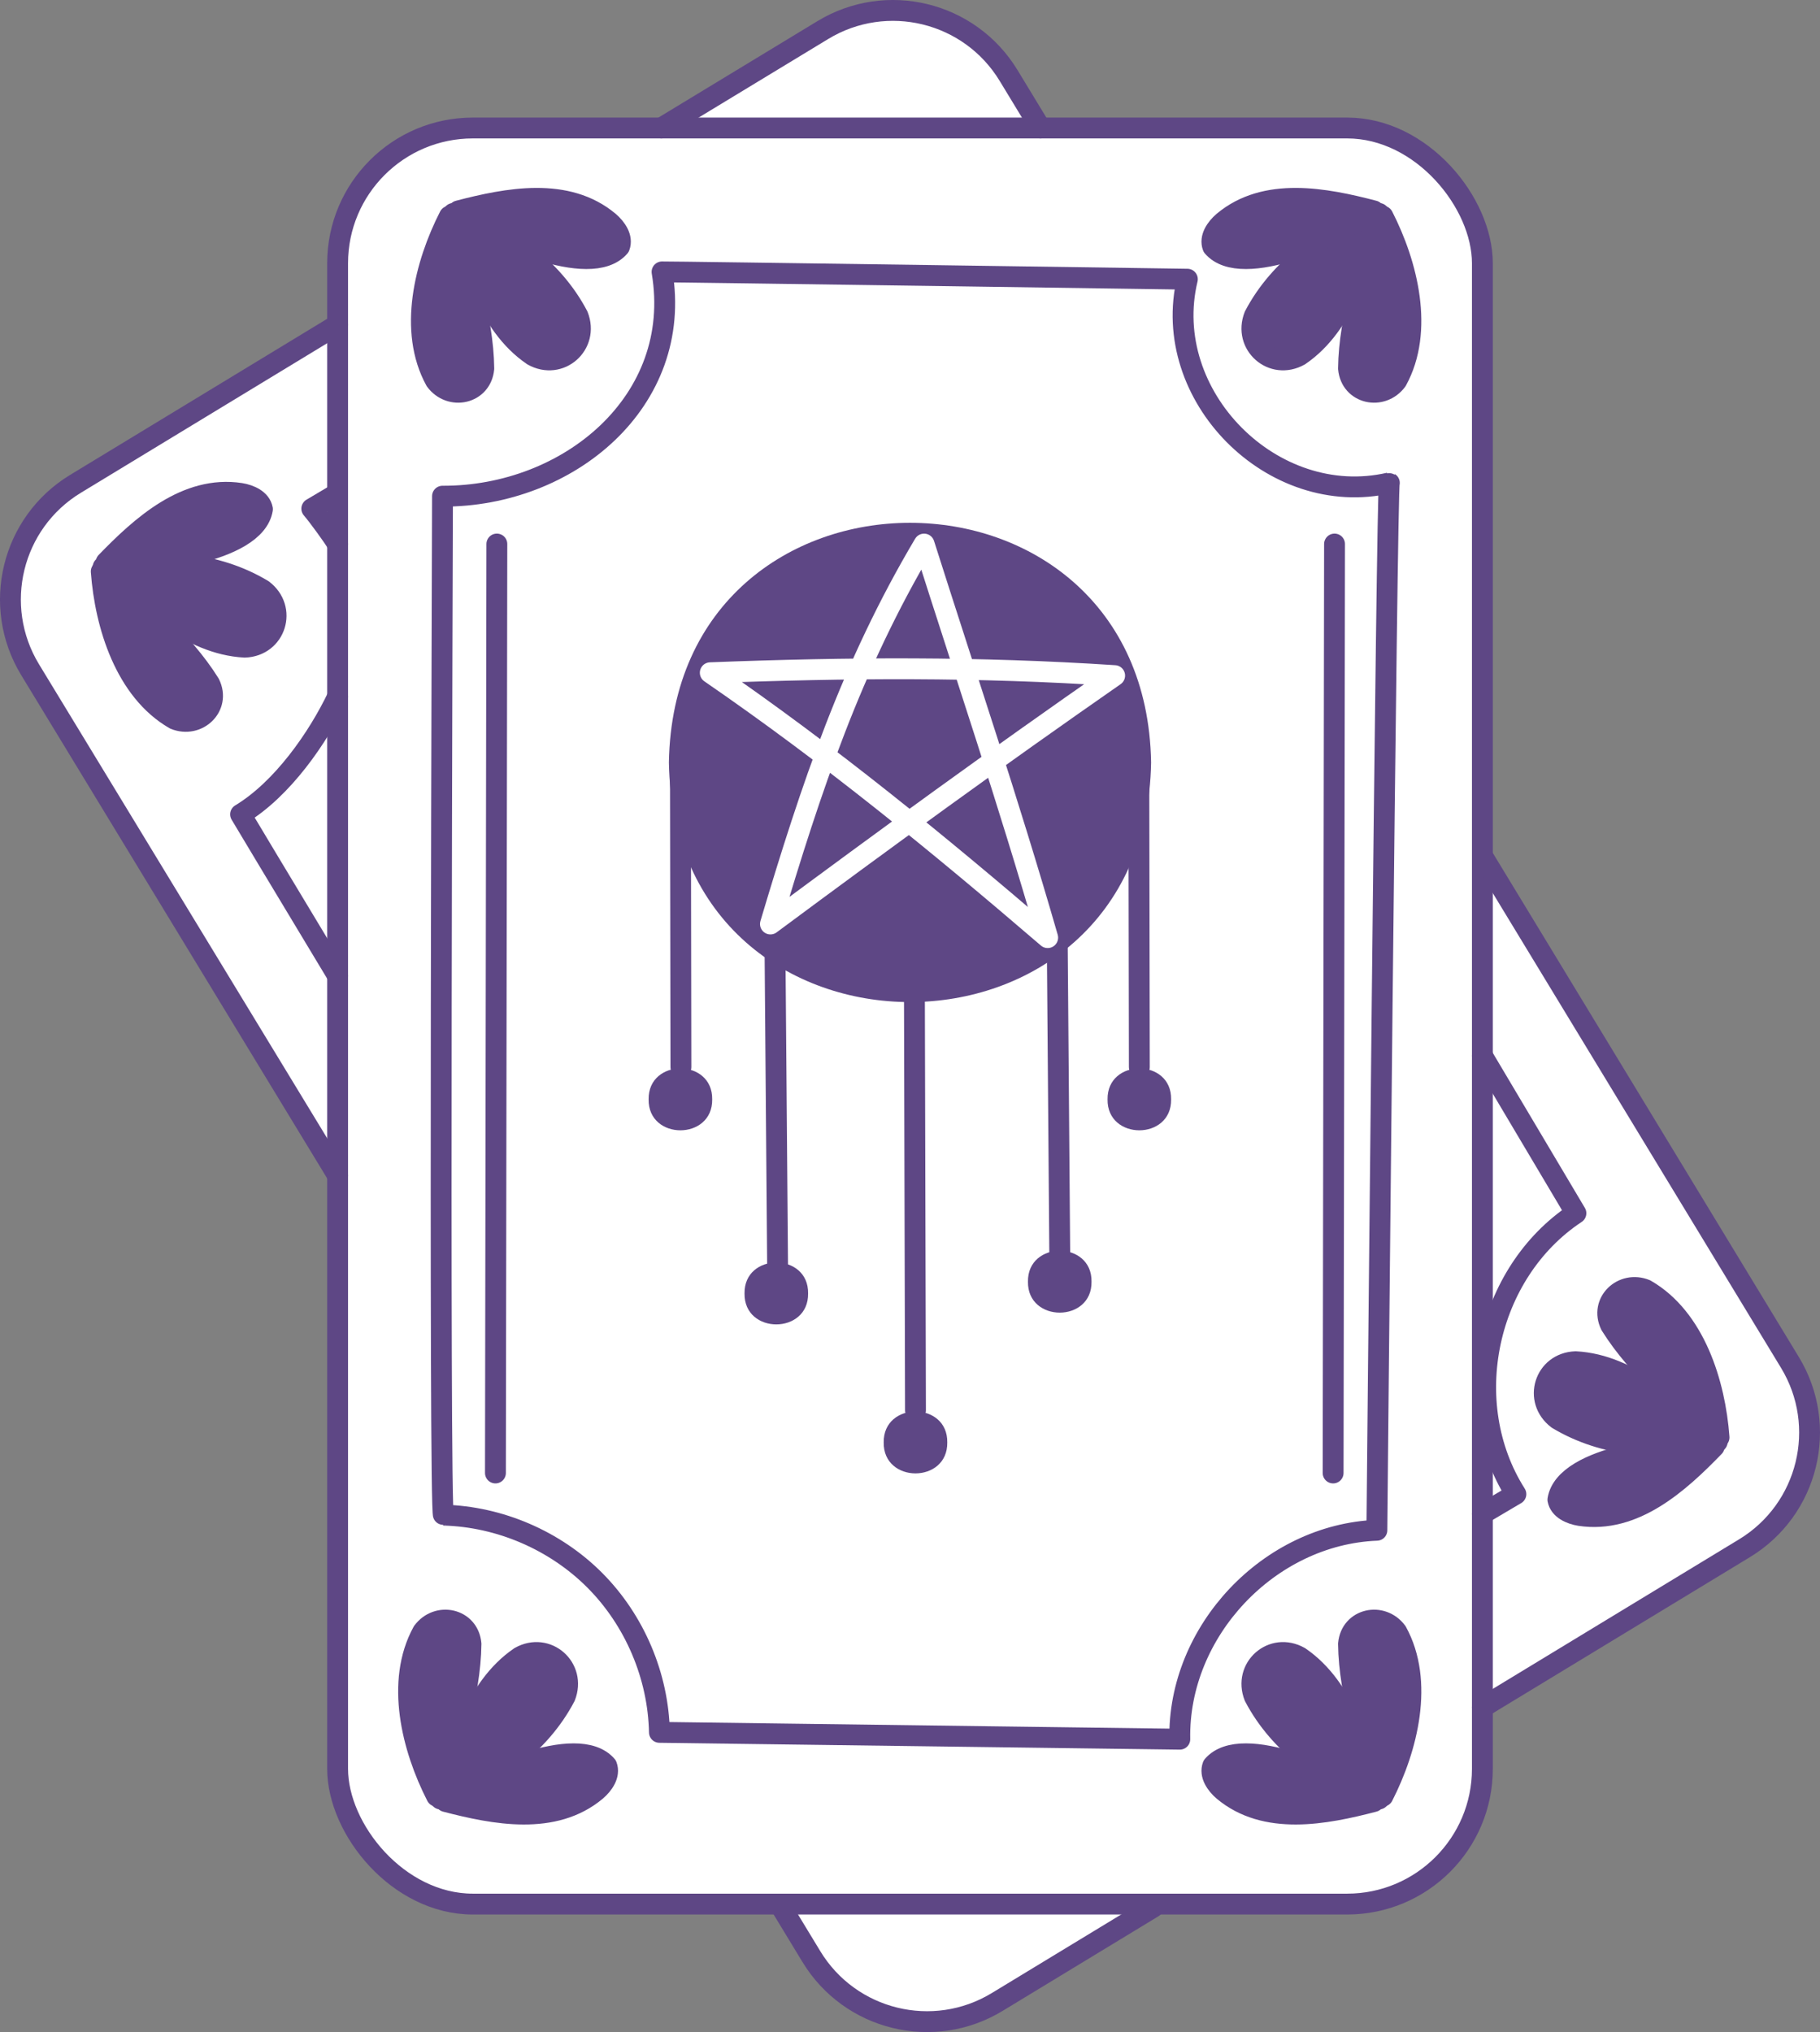 <?xml version="1.0" encoding="UTF-8"?> <svg xmlns="http://www.w3.org/2000/svg" viewBox="0 0 436.27 487.07"><rect x="0" y="0" width="436.27" height="487.07" fill="#808080" stroke="none"/><defs><style>.g,.h{fill:#fff;}.g,.i,.j,.k{stroke-linecap:round;stroke-linejoin:round;stroke-width:5px;}.g,.j,.k{stroke:#5e4785;}.l,.k{fill:#5e4785;}.i{stroke:#fff;}.i,.j{fill:none;}</style></defs><g id="a"></g><g id="b"><g id="c"><rect class="h" x="80.93" y="30.68" width="274.41" height="425.71" rx="32.42" ry="32.42" transform="translate(-94.23 147) rotate(-30.97)"></rect><rect class="g" x="80.93" y="30.68" width="274.41" height="425.71" rx="32.42" ry="32.42"></rect><path class="j" d="M106.07,118.93s-.86,244.38,.23,244.23c13.5,.35,26.79,6.08,36.32,15.66,9.52,9.58,15.18,22.9,15.45,36.41,0,0,124.12,1.64,124.74,1.64-.5-25.86,21.39-49.07,47.24-50.08,0,0,2.36-251.46,2.99-251.04-27.97,6.46-55.12-20.92-48.42-48.83,0,0-124.59-1.81-125.92-1.75,5.21,31.02-22.45,53.88-52.62,53.76Z"></path><path class="k" d="M108.66,51.16c4.62,11.9,8.02,26.5,19.04,34.03,6.5,3.66,13.56-2.59,10.83-9.5-6.1-11.61-17.22-19.3-29.87-24.53Z"></path><path class="k" d="M107.73,51.83c-5.9,11.53-9.89,27.46-3.33,39.39,3.55,4.79,11.02,3.2,11.57-2.9-.14-12.38-4.73-25.59-8.24-36.49Z"></path><path class="k" d="M109.89,50.55c11.71-3.06,26.01-5.83,36.08,2.61,1.75,1.5,3.34,3.81,2.53,5.97-7,8.18-31.33-3.27-38.61-8.58Z"></path><path class="k" d="M330.56,51.16c-4.62,11.9-8.02,26.5-19.04,34.03-6.5,3.66-13.56-2.59-10.83-9.5,6.1-11.61,17.22-19.3,29.87-24.53Z"></path><path class="k" d="M331.49,51.83c5.9,11.53,9.89,27.46,3.33,39.39-3.55,4.79-11.02,3.2-11.57-2.9,.14-12.38,4.73-25.59,8.24-36.49Z"></path><path class="k" d="M329.33,50.55c-11.71-3.06-26.01-5.83-36.08,2.61-1.75,1.5-3.34,3.81-2.53,5.97,7,8.18,31.33-3.27,38.61-8.58Z"></path><path class="k" d="M330.56,431.2c-4.62-11.9-8.02-26.5-19.04-34.03-6.5-3.66-13.56,2.59-10.83,9.5,6.1,11.61,17.22,19.3,29.87,24.53Z"></path><path class="k" d="M331.49,430.52c5.9-11.53,9.89-27.46,3.33-39.39-3.55-4.79-11.02-3.2-11.57,2.9,.14,12.38,4.73,25.59,8.24,36.49Z"></path><path class="k" d="M329.33,431.81c-11.71,3.06-26.01,5.83-36.08-2.61-1.75-1.5-3.34-3.81-2.53-5.97,7-8.18,31.33,3.27,38.61,8.58Z"></path><path class="k" d="M105.59,431.2c4.62-11.9,8.02-26.5,19.04-34.03,6.5-3.66,13.56,2.59,10.83,9.5-6.1,11.61-17.22,19.3-29.87,24.53Z"></path><path class="k" d="M104.66,430.52c-5.9-11.53-9.89-27.46-3.33-39.39,3.55-4.79,11.02-3.2,11.57,2.9-.14,12.38-4.73,25.59-8.24,36.49Z"></path><path class="k" d="M106.82,431.81c11.71,3.06,26.01,5.83,36.08-2.61,1.75-1.5,3.34-3.81,2.53-5.97-7-8.18-31.33,3.27-38.61,8.58Z"></path><g><path class="j" d="M276.4,457.17l-37.37,22.69c-15.3,9.29-35.25,4.42-44.54-10.89l-6.86-11.3"></path><path class="j" d="M355.78,205.87l73.28,120.69c9.29,15.3,4.42,35.25-10.89,44.54l-62.83,38.15"></path><path class="j" d="M158.53,30.68L197.23,7.21c15.3-9.29,35.25-4.42,44.54,10.89l7.64,12.58"></path><path class="j" d="M80.93,281.76L7.21,160.51c-9.29-15.3-4.42-35.25,10.89-44.54l62.83-38.15"></path><path class="j" d="M80.93,166.99c-4.73,9.89-13.24,22.16-23.26,28.2,0,0,10.12,16.93,23.26,38.7"></path><path class="j" d="M79.92,118.85c-4.03,2.38-5.01,2.96-5.18,3.07,1.57,1.82,4.98,6.55,6.19,8.48"></path><path class="j" d="M355.34,362.87c4.94-2.91,7.94-4.68,8.03-4.74-13.85-21.85-7.18-53.05,14.39-67.33,0,0-9.09-15.29-22.42-37.74"></path><path class="k" d="M24.72,135.91c10.12,7.78,20.61,18.49,33.93,19.21,7.46-.25,10.25-9.25,4.33-13.74-11.24-6.76-24.74-7.56-38.26-5.46Z"></path><path class="k" d="M24.27,136.97c.95,12.92,5.8,28.61,17.59,35.4,5.52,2.25,11.08-2.98,8.39-8.48-6.55-10.51-17.32-19.42-25.98-26.92Z"></path><path class="k" d="M25.45,134.75c8.42-8.69,19.2-18.48,32.2-16.49,2.28,.37,4.84,1.52,5.26,3.79-1.74,10.63-28.48,13.46-37.46,12.7Z"></path><path class="k" d="M411.63,345.6c-10.12-7.78-20.61-18.49-33.93-19.21-7.46,.25-10.25,9.25-4.33,13.74,11.24,6.76,24.74,7.56,38.26,5.46Z"></path><path class="k" d="M412.07,344.54c-.95-12.92-5.8-28.61-17.59-35.4-5.52-2.25-11.08,2.98-8.39,8.48,6.55,10.51,17.32,19.42,25.98,26.92Z"></path><path class="k" d="M410.9,346.76c-8.42,8.69-19.2,18.48-32.2,16.49-2.28-.37-4.84-1.52-5.26-3.79,1.74-10.63,28.48-13.46,37.46-12.7Z"></path></g><line class="j" x1="253.44" y1="226.63" x2="254.03" y2="300.4"></line><path class="l" d="M160.34,182.75c1.3-76.59,114.3-76.58,115.59,0-1.3,76.59-114.3,76.58-115.59,0Z"></path><path class="i" d="M184.68,221.47c9.79-32.8,19.36-61.62,36.83-91.06,9.95,31.37,20.13,61.4,29.63,94.33-26.47-22.72-52.23-43.79-80.88-63.49,32.95-1.27,64.23-1.47,96.93,.69-28.78,20.03-54.51,38.75-82.51,59.53Z"></path><line class="j" x1="219.2" y1="239.77" x2="219.45" y2="338.02"></line><line class="j" x1="272.98" y1="180.58" x2="273.11" y2="255.76"></line><line class="j" x1="163.1" y1="180.58" x2="163.22" y2="255.76"></line><line class="j" x1="185.79" y1="229.21" x2="186.39" y2="302.98"></line><path class="l" d="M265.49,263.51c-.14-9.89,15.39-9.89,15.24,0,.14,9.89-15.39,9.89-15.24,0Z"></path><path class="l" d="M246.41,307.21c-.14-9.89,15.39-9.89,15.24,0,.14,9.89-15.39,9.89-15.24,0Z"></path><path class="l" d="M211.83,345.74c-.14-9.89,15.39-9.89,15.24,0,.14,9.89-15.39,9.89-15.24,0Z"></path><path class="l" d="M178.47,310.03c-.14-9.89,15.39-9.89,15.24,0,.14,9.89-15.39,9.89-15.24,0Z"></path><path class="l" d="M155.48,263.51c-.14-9.89,15.39-9.89,15.24,0,.14,9.89-15.39,9.89-15.24,0Z"></path><line class="j" x1="319.9" y1="130.4" x2="319.56" y2="353.06"></line><line class="j" x1="119.1" y1="130.4" x2="118.76" y2="353.06"></line></g></g><g id="d"></g><g id="e"></g><g id="f"></g></svg> 